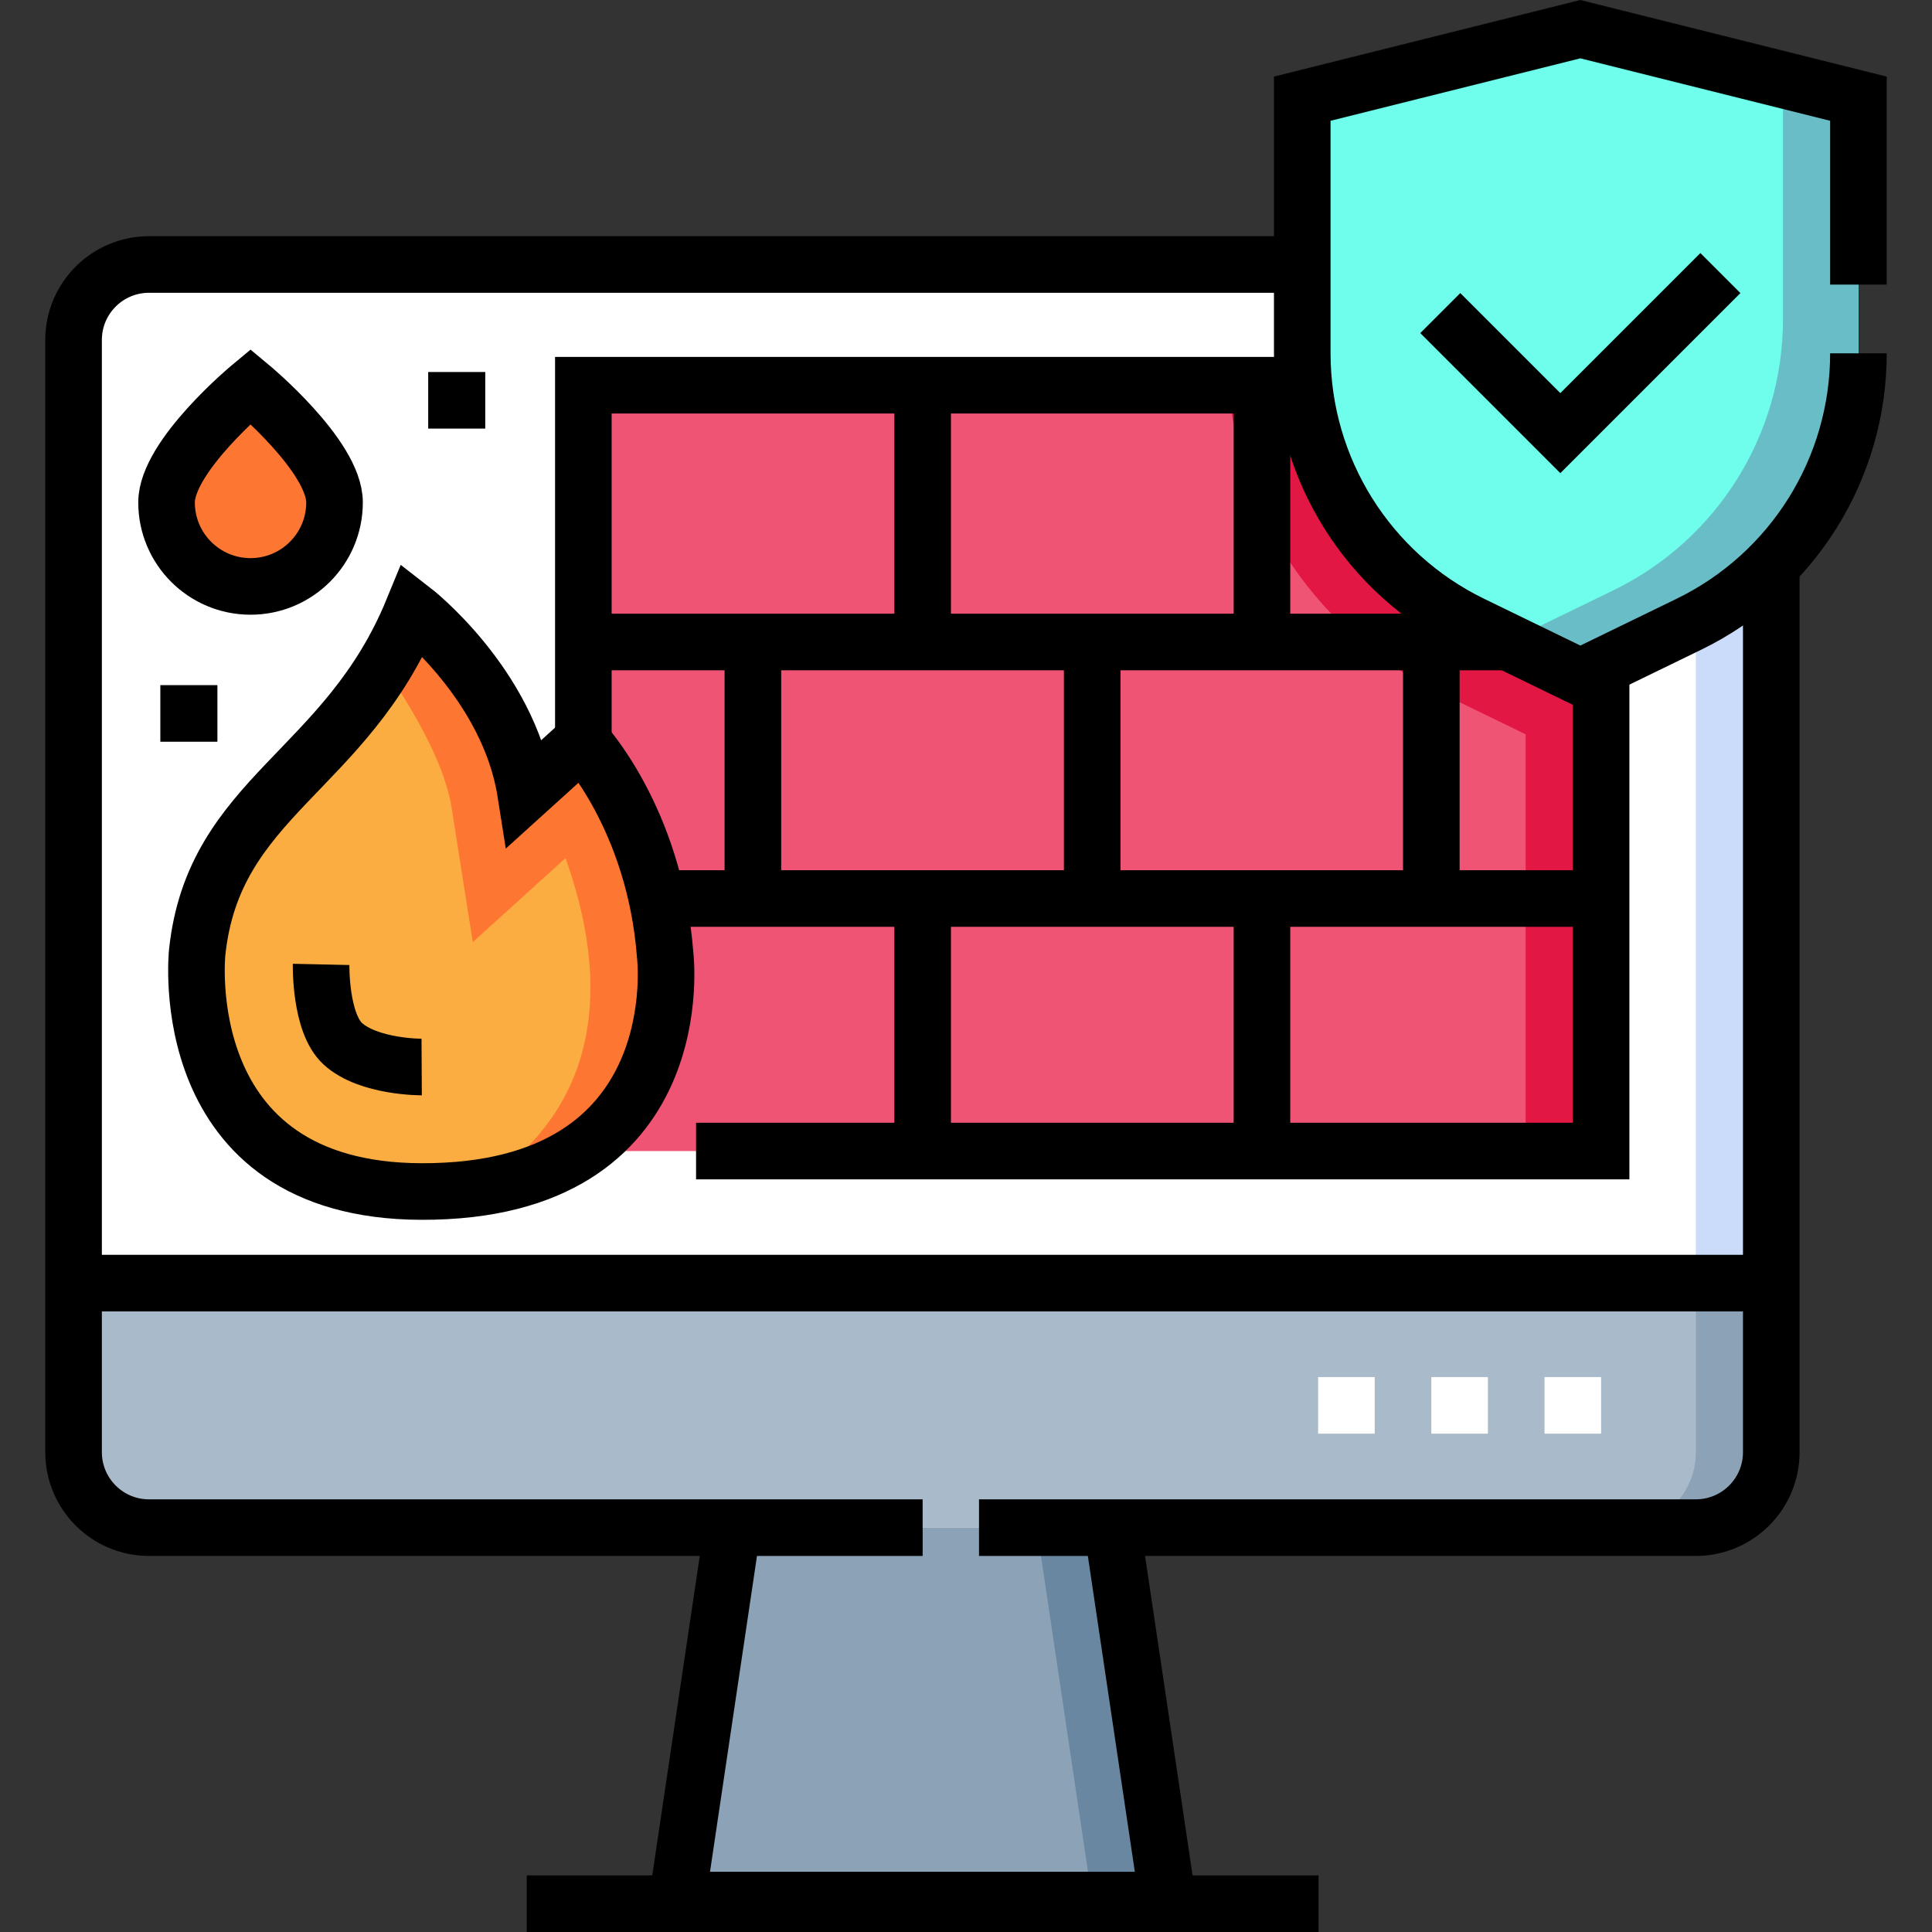 <?xml version="1.0" encoding="UTF-8"?>
<svg xmlns="http://www.w3.org/2000/svg" xmlns:xlink="http://www.w3.org/1999/xlink" version="1.1" id="Capa_1" x="0px" y="0px" viewBox="0 0 512.106 512.106" style="enable-background:new 0 0 512.106 512.106;" xml:space="preserve" width="512" height="512">
<rect x="0" y="0" width="512.106" height="512.106" fill="#333333" stroke="none"/>
<g>
	<g>
		<polygon style="fill:#8CA3B7;" points="194.184,404.924 179.501,503.637 309.501,503.637 294.818,404.924 &#9;&#9;"/>
		<polygon style="fill:#6987A0;" points="294.818,404.924 274.818,404.924 289.501,503.637 309.501,503.637 &#9;&#9;"/>
		<path style="fill:#FFFFFF;" d="M449.501,404.924h-410c-11.046,0-20-8.954-20-20V90.106c0-11.046,8.954-20,20-20h410&#10;&#9;&#9;&#9;c11.046,0,20,8.954,20,20v294.818C469.501,395.97,460.547,404.924,449.501,404.924z"/>
		<path style="fill:#CBDCFB;" d="M449.501,70.106h-20c11.046,0,20,8.954,20,20v294.818c0,11.046-8.954,20-20,20h20&#10;&#9;&#9;&#9;c11.046,0,20-8.954,20-20V90.106C469.501,79.06,460.547,70.106,449.501,70.106z"/>
		<path style="fill:#A9BACA;" d="M449.501,404.924h-410c-11.046,0-20-8.954-20-20v-44.818h450v44.818&#10;&#9;&#9;&#9;C469.501,395.97,460.547,404.924,449.501,404.924z"/>
		<path style="fill:#8CA3B7;" d="M449.501,340.106v44.818c0,11.046-8.954,20-20,20h20c11.046,0,20-8.954,20-20v-44.818H449.501z"/>
		<rect x="154.626" y="102.106" style="fill:#F05475;" width="269.768" height="203"/>
		<path style="fill:#E21743;" d="M325.555,102.106c1.337,15.771,6.388,31.013,14.834,44.51&#10;&#9;&#9;&#9;c9.948,15.898,24.121,28.635,40.986,36.835l23.019,11.192v110.462h20v-203H325.555z"/>
		<path style="fill:#6EFEEB;" d="M447.668,165.464l-28.774,13.99l-28.774-13.99c-27.489-13.365-44.937-41.25-44.937-71.816v-67.49&#10;&#9;&#9;&#9;l73.711-18.428l73.711,18.428v67.49C492.605,124.215,475.157,152.099,447.668,165.464z"/>
		<path style="fill:#69BDC6;" d="M472.605,21.159v63.49c0,30.566-17.448,58.45-44.937,71.816l-28.03,13.628l19.255,9.362&#10;&#9;&#9;&#9;l28.774-13.99c27.489-13.365,44.937-41.25,44.937-71.816v-67.49L472.605,21.159z"/>
		<path style="fill:#FCAD42;" d="M154.318,196.477l-15.004,13.588c-4.529-28.756-29.9-48.383-29.9-48.383&#10;&#9;&#9;&#9;c-17.657,43.028-52.788,49.424-57.146,90.738c0,0-6.767,63.226,59.411,63.411c72.489,0.202,64.624-62.809,64.624-62.809&#10;&#9;&#9;&#9;C173.501,216.772,154.318,196.477,154.318,196.477z"/>
		<path style="fill:#FE7732;" d="M176.303,253.021c-2.802-36.249-21.985-56.544-21.985-56.544l-15.004,13.588&#10;&#9;&#9;&#9;c-4.529-28.756-29.9-48.383-29.9-48.383c-2.292,5.585-4.882,10.542-7.657,15.05c7.169,10.557,15.603,24.595,17.801,36.445&#10;&#9;&#9;&#9;l5.757,36.548l24.585-22.264c17.532,49.353-3.125,74.774-23.968,87.491C183.076,307.387,176.303,253.021,176.303,253.021z"/>
		<path style="fill:#FE7732;" d="M88.672,133.177c0,12.295-9.967,22.262-22.262,22.262s-22.262-9.967-22.262-22.262&#10;&#9;&#9;&#9;s22.262-30.758,22.262-30.758S88.672,120.882,88.672,133.177z"/>
	</g>
	<g>
		<polyline style="fill:none;stroke:#000000;stroke-width:15;stroke-miterlimit:10;" points="194.184,404.924 179.501,503.637 &#10;&#9;&#9;&#9;309.501,503.637 294.818,404.924 &#9;&#9;"/>
		
			<line style="fill:none;stroke:#000000;stroke-width:15;stroke-miterlimit:10;" x1="139.626" y1="504.606" x2="349.501" y2="504.606"/>
		<path style="fill:none;stroke:#000000;stroke-width:15;stroke-miterlimit:10;" d="M244.563,404.924H39.501&#10;&#9;&#9;&#9;c-11.046,0-20-8.954-20-20V90.106c0-11.046,8.954-20,20-20h305.681"/>
		<path style="fill:none;stroke:#000000;stroke-width:15;stroke-miterlimit:10;" d="M469.501,149.439v235.485&#10;&#9;&#9;&#9;c0,11.046-8.954,20-20,20h-190"/>
		
			<line style="fill:none;stroke:#000000;stroke-width:15;stroke-miterlimit:10;" x1="19.501" y1="340.106" x2="469.501" y2="340.106"/>
		<g>
			
				<line style="fill:none;stroke:#FFFFFF;stroke-width:15;stroke-miterlimit:10;" x1="349.394" y1="372.515" x2="364.394" y2="372.515"/>
			
				<line style="fill:none;stroke:#FFFFFF;stroke-width:15;stroke-miterlimit:10;" x1="379.394" y1="372.515" x2="394.394" y2="372.515"/>
			
				<line style="fill:none;stroke:#FFFFFF;stroke-width:15;stroke-miterlimit:10;" x1="409.394" y1="372.515" x2="424.394" y2="372.515"/>
		</g>
		<polyline style="fill:none;stroke:#000000;stroke-width:15;stroke-miterlimit:10;" points="154.626,197.454 154.626,102.106 &#10;&#9;&#9;&#9;345.631,102.106 &#9;&#9;"/>
		<polyline style="fill:none;stroke:#000000;stroke-width:15;stroke-miterlimit:10;" points="424.394,176.168 424.394,305.106 &#10;&#9;&#9;&#9;184.501,305.106 &#9;&#9;"/>
		
			<line style="fill:none;stroke:#000000;stroke-width:15;stroke-miterlimit:10;" x1="153.501" y1="170.168" x2="399.394" y2="170.168"/>
		
			<line style="fill:none;stroke:#000000;stroke-width:15;stroke-miterlimit:10;" x1="173.501" y1="238.168" x2="424.394" y2="238.168"/>
		
			<line style="fill:none;stroke:#000000;stroke-width:15;stroke-miterlimit:10;" x1="244.563" y1="102.106" x2="244.563" y2="168.772"/>
		
			<line style="fill:none;stroke:#000000;stroke-width:15;stroke-miterlimit:10;" x1="334.501" y1="102.106" x2="334.501" y2="168.772"/>
		
			<line style="fill:none;stroke:#000000;stroke-width:15;stroke-miterlimit:10;" x1="244.563" y1="238.106" x2="244.563" y2="304.772"/>
		
			<line style="fill:none;stroke:#000000;stroke-width:15;stroke-miterlimit:10;" x1="334.501" y1="238.106" x2="334.501" y2="304.772"/>
		
			<line style="fill:none;stroke:#000000;stroke-width:15;stroke-miterlimit:10;" x1="199.563" y1="170.106" x2="199.563" y2="236.772"/>
		
			<line style="fill:none;stroke:#000000;stroke-width:15;stroke-miterlimit:10;" x1="289.501" y1="170.106" x2="289.501" y2="236.772"/>
		
			<line style="fill:none;stroke:#000000;stroke-width:15;stroke-miterlimit:10;" x1="379.394" y1="170.106" x2="379.394" y2="236.772"/>
		<path style="fill:none;stroke:#000000;stroke-width:15;stroke-miterlimit:10;" d="M492.605,93.649&#10;&#9;&#9;&#9;c0,30.566-17.448,58.45-44.937,71.816l-28.774,13.99l-28.774-13.99c-27.489-13.365-44.937-41.25-44.937-71.816v-67.49&#10;&#9;&#9;&#9;l73.711-18.428l73.711,18.428v49.28"/>
		<polyline style="fill:none;stroke:#000000;stroke-width:15;stroke-miterlimit:10;" points="456.017,72.379 413.59,114.806 &#10;&#9;&#9;&#9;381.77,82.986 &#9;&#9;"/>
		<path style="fill:none;stroke:#000000;stroke-width:15;stroke-miterlimit:10;" d="M154.318,196.477l-15.004,13.588&#10;&#9;&#9;&#9;c-4.529-28.756-29.9-48.383-29.9-48.383c-17.657,43.028-52.788,49.424-57.146,90.738c0,0-6.767,63.226,59.411,63.411&#10;&#9;&#9;&#9;c72.489,0.202,64.624-62.809,64.624-62.809C173.501,216.772,154.318,196.477,154.318,196.477z"/>
		<path style="fill:none;stroke:#000000;stroke-width:15;stroke-miterlimit:10;" d="M111.771,282.83c0,0-14.058,0.075-20.895-6.159&#10;&#9;&#9;&#9;c-6.104-5.565-5.763-21.041-5.763-21.041"/>
		<path style="fill:none;stroke:#000000;stroke-width:15;stroke-miterlimit:10;" d="M88.672,133.177&#10;&#9;&#9;&#9;c0,12.295-9.967,22.262-22.262,22.262s-22.262-9.967-22.262-22.262s22.262-30.758,22.262-30.758S88.672,120.882,88.672,133.177z"/>
		
			<line style="fill:none;stroke:#000000;stroke-width:15;stroke-miterlimit:10;" x1="113.501" y1="106.106" x2="128.626" y2="106.106"/>
		
			<line style="fill:none;stroke:#000000;stroke-width:15;stroke-miterlimit:10;" x1="42.501" y1="189.106" x2="57.626" y2="189.106"/>
	</g>
</g>















</svg>
